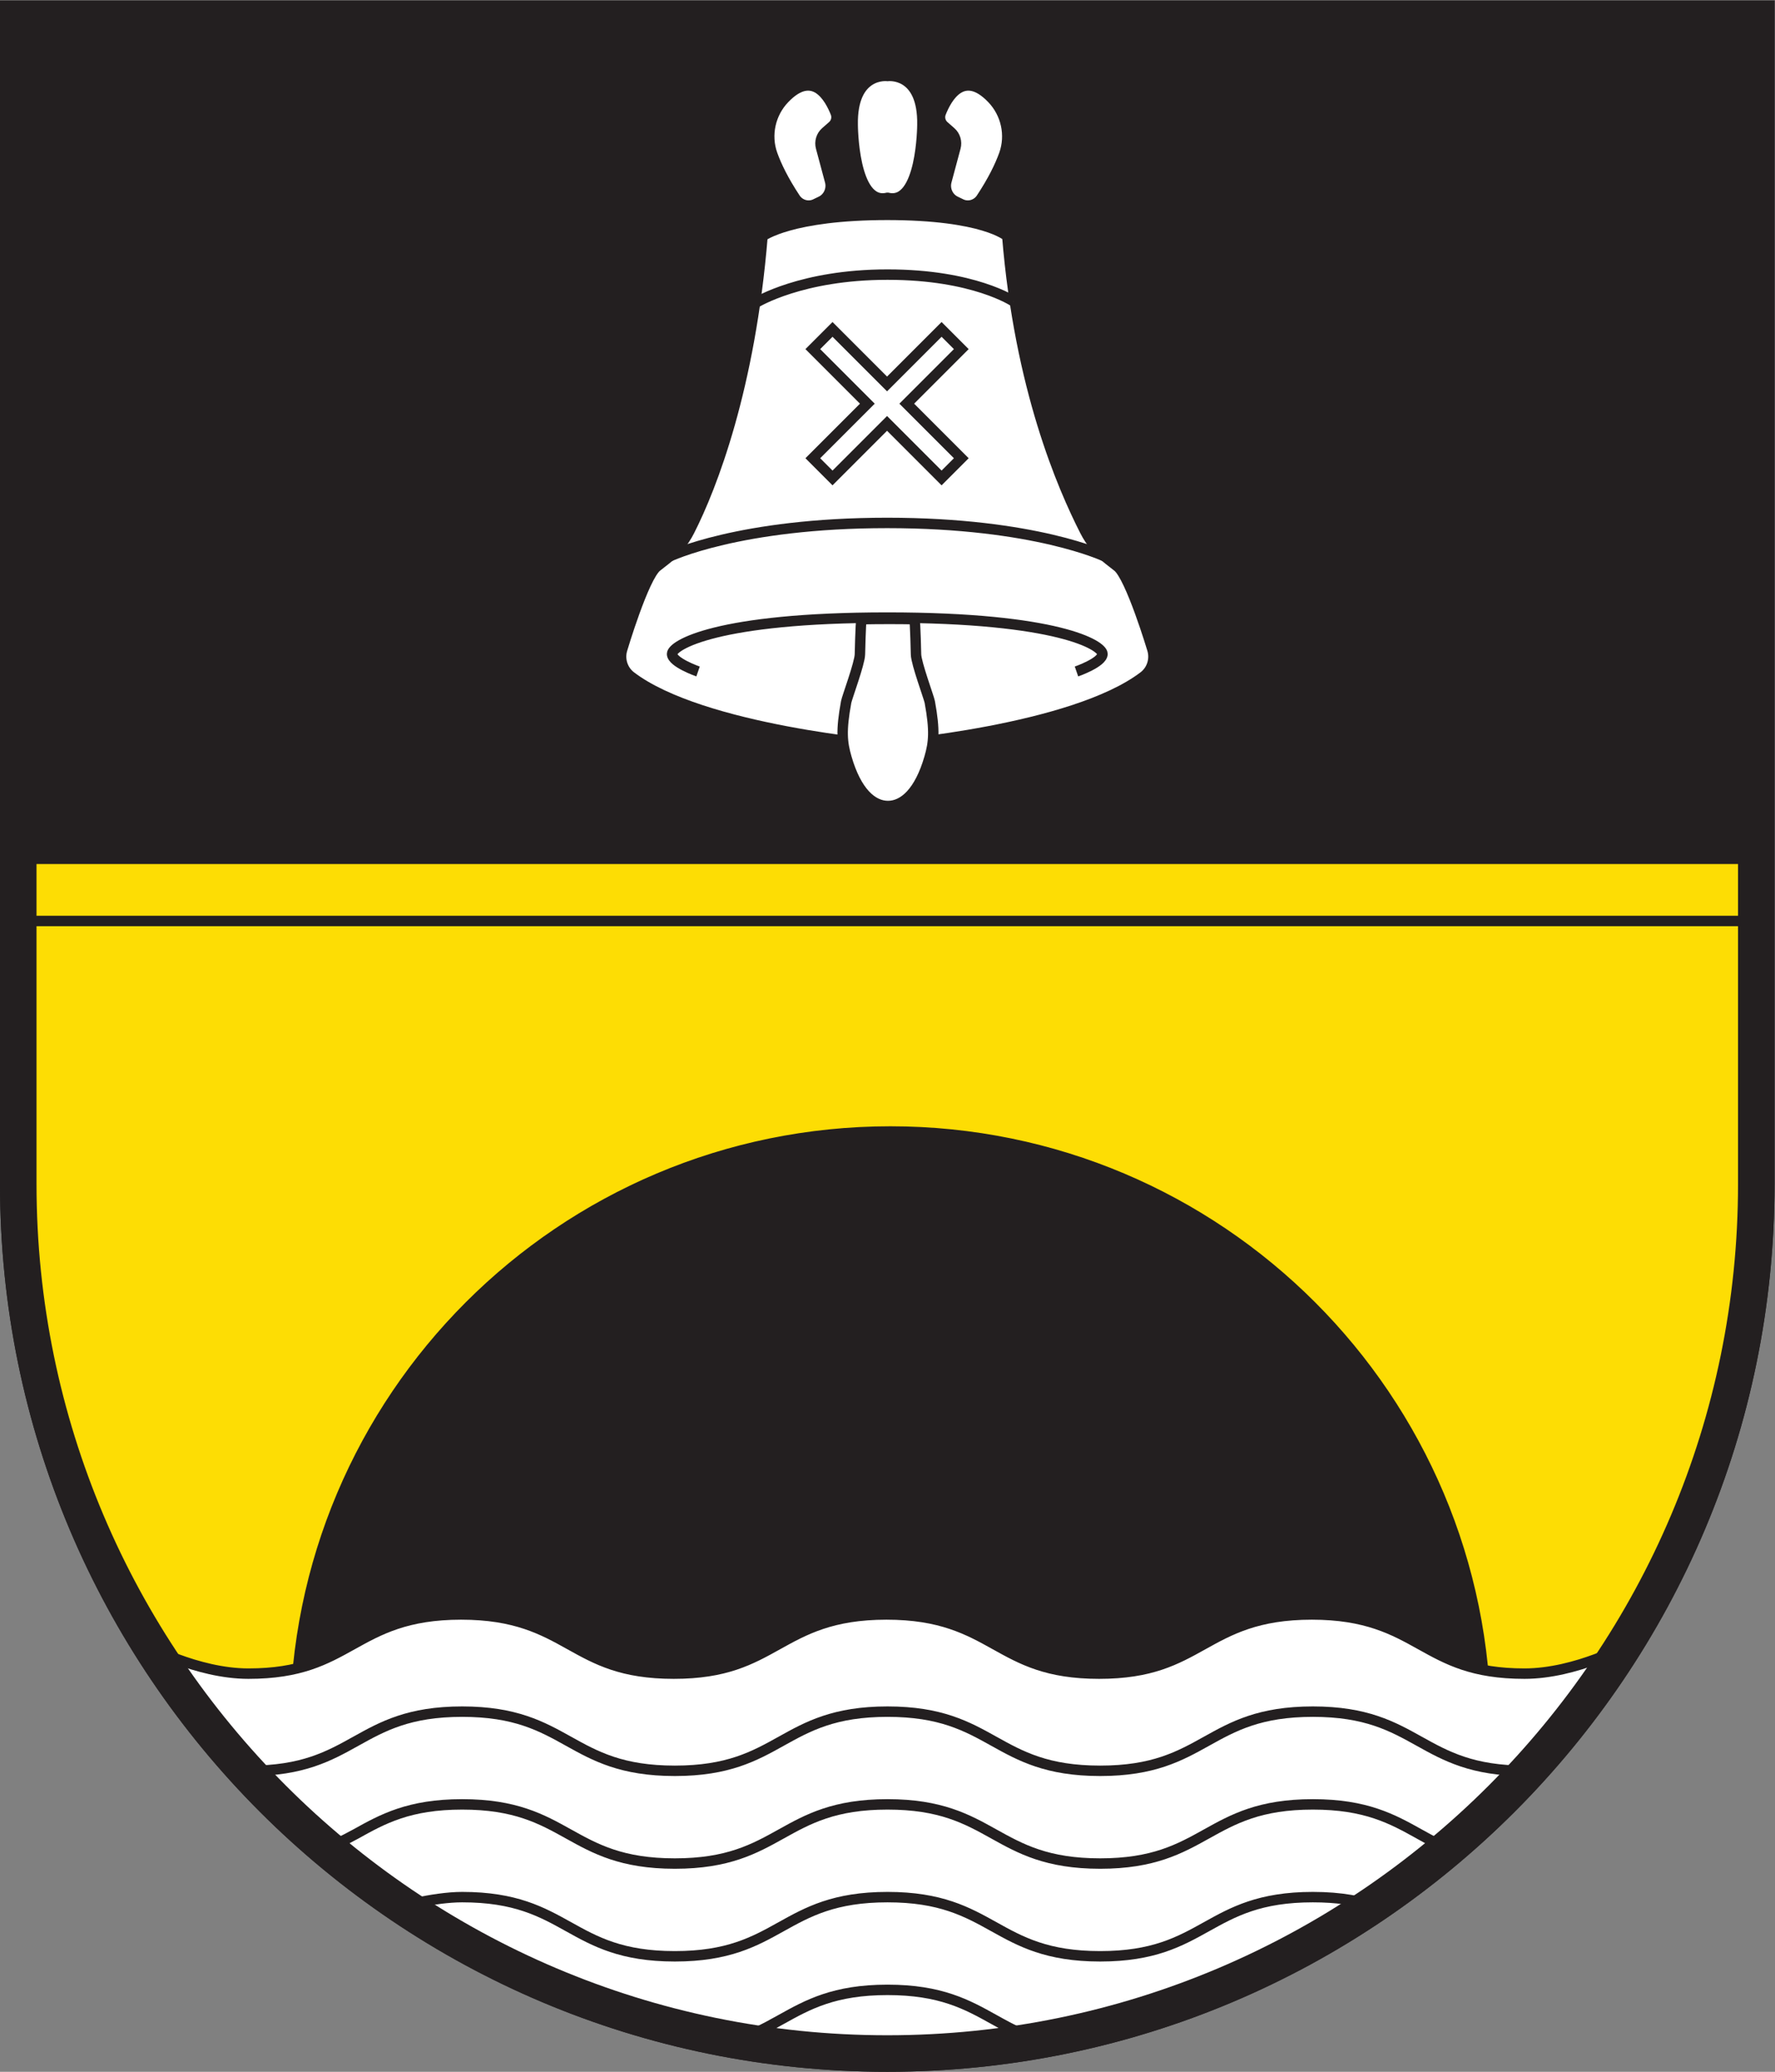 <?xml version="1.0" encoding="UTF-8" standalone="no"?>
<svg
   xmlns:dc="http://purl.org/dc/elements/1.1/"
   xmlns:cc="http://creativecommons.org/ns#"
   xmlns:rdf="http://www.w3.org/1999/02/22-rdf-syntax-ns#"
   xmlns:svg="http://www.w3.org/2000/svg"
   xmlns="http://www.w3.org/2000/svg"
   viewBox="0 0 226.773 264.573"
   height="264.573"
   width="226.773"
   xml:space="preserve"
   id="svg2"
   version="1.1"><rect x="0" y="0" width="226.773" height="264.573" fill="#808080" stroke="none"/><defs
     id="defs6" /><g
     transform="matrix(1.333,0,0,-1.333,0,264.573)"
     id="g10"><g
       transform="scale(0.1)"
       id="g12"><path
         id="path14"
         style="fill:#231f20;fill-opacity:1;fill-rule:evenodd;stroke:none"
         d="M 850.391,17.5 C 391.137,17.5 17.5,391.129 17.5,850.391 V 1966.75 H 1683.29 V 850.391 C 1683.29,391.129 1309.66,17.5 850.391,17.5" /><path
         id="path16"
         style="fill:#231f20;fill-opacity:1;fill-rule:nonzero;stroke:none"
         d="M 1700.79,1984.25 H 0 V 850.391 C 0,380.73 380.734,0 850.391,0 1320.06,0 1700.79,380.73 1700.79,850.391 V 1984.25 Z m -35,-35 V 850.391 C 1665.79,400.781 1300.01,35 850.391,35 400.781,35 35,400.781 35,850.391 V 1949.25 h 1630.79" /><path
         id="path18"
         style="fill:#fddd04;fill-opacity:1;fill-rule:nonzero;stroke:none"
         d="m 104.445,476.34 99.996,-153.301 h 78.598 c -0.027,2.422 -0.18,4.793 -0.18,7.211 0,315.109 255.45,570.559 570.563,570.559 315.108,0 570.558,-255.45 570.558,-570.559 0,-2.418 -0.15,-4.789 -0.17,-7.211 h 70.63 l 85,114.973 81.95,205.218 23.05,168.11 -2.5,350.69 H 16.945 V 788.012 l 32.5,-166.672 55,-145" /><path
         id="path20"
         style="fill:none;stroke:#231f20;stroke-width:10;stroke-linecap:butt;stroke-linejoin:miter;stroke-miterlimit:10;stroke-dasharray:none;stroke-opacity:1"
         d="m 104.445,476.34 99.996,-153.301 h 78.598 c -0.027,2.422 -0.18,4.793 -0.18,7.211 0,315.109 255.45,570.559 570.563,570.559 315.108,0 570.558,-255.45 570.558,-570.559 0,-2.418 -0.15,-4.789 -0.17,-7.211 h 70.63 l 85,114.973 81.95,205.218 23.05,168.11 -2.5,350.69 H 16.945 V 788.012 l 32.5,-166.672 z" /><path
         id="path22"
         style="fill:none;stroke:#231f20;stroke-width:10;stroke-linecap:butt;stroke-linejoin:miter;stroke-miterlimit:10;stroke-dasharray:none;stroke-opacity:1"
         d="M 16.945,1102.48 H 1682.36" /><path
         id="path24"
         style="fill:#ffffff;fill-opacity:1;fill-rule:nonzero;stroke:none"
         d="M 1387.63,215.359 1249.28,126.77 1121.85,66.09 942.242,17.551 748.066,22.398 567.242,72.16 370.641,166.82 l -74.028,67.961 -53.398,42.469 -33.981,37.629 -70.586,94.281 c 0,0 49.817,-27.719 99.469,-27.719 49.653,0 73.852,13.469 99.473,27.719 25.605,14.25 52.086,28.969 104.332,28.969 52.254,0 78.738,-14.719 104.348,-28.969 25.621,-14.262 49.828,-27.719 99.484,-27.719 49.656,0 73.863,13.469 99.48,27.719 25.614,14.25 52.09,28.969 104.348,28.969 52.262,0 78.734,-14.719 104.352,-28.969 25.625,-14.262 49.826,-27.719 99.476,-27.719 49.66,0 73.86,13.457 99.49,27.719 25.61,14.25 52.1,28.969 104.35,28.969 52.27,0 78.75,-14.719 104.37,-28.969 25.62,-14.25 49.83,-27.719 99.5,-27.719 49.67,0 99.5,27.719 99.5,27.719 l -95.32,-118.558 -77.67,-75.243" /><path
         id="path26"
         style="fill:none;stroke:#231f20;stroke-width:10;stroke-linecap:butt;stroke-linejoin:miter;stroke-miterlimit:10;stroke-dasharray:none;stroke-opacity:1"
         d="M 1387.63,215.359 1249.28,126.77 1121.85,66.09 942.242,17.551 748.066,22.398 567.242,72.16 370.641,166.82 l -74.028,67.961 -53.398,42.469 -33.981,37.629 -70.586,94.281 c 0,0 49.817,-27.719 99.469,-27.719 49.653,0 73.852,13.469 99.473,27.719 25.605,14.25 52.086,28.969 104.332,28.969 52.254,0 78.738,-14.719 104.348,-28.969 25.621,-14.262 49.828,-27.719 99.484,-27.719 49.656,0 73.863,13.469 99.48,27.719 25.614,14.25 52.09,28.969 104.348,28.969 52.262,0 78.734,-14.719 104.352,-28.969 25.625,-14.262 49.826,-27.719 99.476,-27.719 49.66,0 73.86,13.457 99.49,27.719 25.61,14.25 52.1,28.969 104.35,28.969 52.27,0 78.75,-14.719 104.37,-28.969 25.62,-14.25 49.83,-27.719 99.5,-27.719 49.67,0 99.5,27.719 99.5,27.719 L 1465.3,290.602 Z" /><path
         id="path28"
         style="fill:#231f20;fill-opacity:1;fill-rule:nonzero;stroke:none"
         d="m 1462.15,283.34 c -52.26,0 -78.75,14.719 -104.36,28.969 -25.63,14.25 -49.83,27.722 -99.5,27.722 -49.67,0 -73.87,-13.472 -99.49,-27.722 -25.62,-14.25 -52.09,-28.969 -104.35,-28.969 -52.26,0 -78.731,14.719 -104.345,28.969 -25.625,14.25 -49.824,27.722 -99.484,27.722 -49.656,0 -73.859,-13.461 -99.48,-27.722 -25.614,-14.25 -52.09,-28.969 -104.348,-28.969 -52.25,0 -78.734,14.719 -104.344,28.969 -25.621,14.25 -49.824,27.722 -99.488,27.722 -49.652,0 -73.848,-13.461 -99.469,-27.722 -25.605,-14.25 -52.086,-28.969 -104.336,-28.969 -3.351,0 -9.754,0.18 -9.754,0.18 l -3.718,10.179 c 0,0 8.761,-0.359 13.472,-0.359 49.653,0 73.856,13.461 99.473,27.711 25.605,14.25 52.086,28.98 104.332,28.98 52.258,0 78.738,-14.73 104.352,-28.98 25.617,-14.262 49.824,-27.711 99.48,-27.711 49.66,0 73.863,13.461 99.484,27.711 25.61,14.25 52.09,28.98 104.344,28.98 52.258,0 78.731,-14.73 104.348,-28.98 25.625,-14.262 49.821,-27.711 99.481,-27.711 49.66,0 73.86,13.449 99.48,27.711 25.62,14.25 52.1,28.98 104.36,28.98 52.26,0 78.75,-14.73 104.36,-28.98 25.63,-14.25 49.84,-27.711 99.5,-27.711 3.62,0 7.1,0.082 10.45,0.211 l -10.45,-10.211" /><path
         id="path30"
         style="fill:#231f20;fill-opacity:1;fill-rule:nonzero;stroke:none"
         d="m 1387.92,208.199 c -11.01,4.641 -20.63,9.992 -30.13,15.27 -25.63,14.25 -49.83,27.722 -99.5,27.722 -49.67,0 -73.87,-13.472 -99.49,-27.722 -25.62,-14.239 -52.09,-28.969 -104.35,-28.969 -52.26,0 -78.731,14.73 -104.345,28.969 -25.625,14.25 -49.824,27.722 -99.484,27.722 -49.656,0 -73.859,-13.461 -99.48,-27.722 C 725.527,209.23 699.051,194.5 646.793,194.5 c -52.25,0 -78.734,14.73 -104.344,28.969 -25.621,14.25 -49.824,27.722 -99.488,27.722 -49.652,0 -73.848,-13.461 -99.469,-27.722 -9.32,-5.188 -29.512,-15.02 -29.512,-15.02 l -5.527,8.512 c 0,0 20.406,9.809 30.176,15.25 25.605,14.25 52.086,28.98 104.332,28.98 52.258,0 78.738,-14.73 104.352,-28.98 25.617,-14.25 49.824,-27.711 99.48,-27.711 49.66,0 73.863,13.469 99.484,27.711 25.61,14.25 52.09,28.98 104.344,28.98 52.258,0 78.731,-14.73 104.348,-28.98 25.625,-14.25 49.821,-27.711 99.481,-27.711 49.66,0 73.86,13.461 99.48,27.711 25.62,14.25 52.1,28.98 104.36,28.98 52.26,0 78.75,-14.73 104.36,-28.98 11.11,-6.18 21.95,-12.199 34.7,-17.051 l -9.43,-6.961" /><path
         id="path32"
         style="fill:#231f20;fill-opacity:1;fill-rule:nonzero;stroke:none"
         d="m 1313.18,155.059 c -14.67,4.441 -32.1,7.281 -54.89,7.281 -49.67,0 -73.87,-13.469 -99.49,-27.711 -25.62,-14.25 -52.09,-28.981 -104.35,-28.981 -52.26,0 -78.731,14.731 -104.345,28.981 -25.625,14.242 -49.824,27.711 -99.484,27.711 -49.656,0 -73.859,-13.461 -99.48,-27.711 -25.614,-14.25 -52.09,-28.981 -104.348,-28.981 -52.25,0 -78.734,14.731 -104.344,28.981 -25.621,14.242 -49.824,27.711 -99.488,27.711 -25.316,0 -59.656,-8.82 -59.656,-8.82 l -8.176,7.66 c 0,0 38.613,11.16 67.832,11.16 52.258,0 78.738,-14.731 104.352,-28.969 25.617,-14.262 49.824,-27.723 99.48,-27.723 49.66,0 73.863,13.473 99.484,27.723 25.61,14.238 52.09,28.969 104.344,28.969 52.258,0 78.731,-14.731 104.348,-28.969 25.625,-14.262 49.821,-27.723 99.481,-27.723 49.66,0 73.86,13.461 99.48,27.723 25.62,14.238 52.1,28.969 104.36,28.969 27.96,0 48.53,-4.219 65.54,-10.309 l -10.65,-6.972" /><path
         id="path34"
         style="fill:#231f20;fill-opacity:1;fill-rule:nonzero;stroke:none"
         d="m 999.996,23.578 c -20.086,5.633 -35.137,13.992 -49.891,22.203 -25.625,14.25 -49.824,27.707 -99.484,27.707 -49.656,0 -73.859,-13.449 -99.48,-27.707 -13.922,-7.75 -28.102,-15.641 -46.536,-21.223 l -13.285,6.781 c 22.524,5.141 38.442,14 54.957,23.18 25.61,14.25 52.09,28.969 104.344,28.969 52.258,0 78.731,-14.719 104.348,-28.969 19.004,-10.578 37.215,-20.699 65.601,-25.238 l -20.574,-5.703" /><path
         id="path36"
         style="fill:#ffffff;fill-opacity:1;fill-rule:nonzero;stroke:none"
         d="m 849.875,1270.44 c 0,0 178.125,14.44 246.275,66.29 7.88,6 11.25,16.43 8.31,26.05 0,0 -20.8,69.39 -33.39,79.24 l -8.74,6.84 c -9.34,7.31 -16.97,16.6 -22.42,27.3 -21.58,42.41 -62.59,136.66 -74.492,282.29 0,0 -22.031,20.53 -115.543,20.53 h 1.035 c -93.508,0 -120.101,-20.53 -120.101,-20.53 -11.907,-145.63 -48.508,-239.88 -70.09,-282.29 -5.449,-10.7 -13.074,-19.99 -22.426,-27.3 l -8.734,-6.84 c -12.594,-9.85 -33.235,-79.24 -33.235,-79.24 -2.937,-9.62 0.43,-20.05 8.313,-26.05 68.144,-51.85 246.273,-66.29 246.273,-66.29 h -1.035" /><path
         id="path38"
         style="fill:none;stroke:#231f20;stroke-width:10;stroke-linecap:butt;stroke-linejoin:miter;stroke-miterlimit:10;stroke-dasharray:none;stroke-opacity:1"
         d="m 849.875,1270.44 c 0,0 178.125,14.44 246.275,66.29 7.88,6 11.25,16.43 8.31,26.05 0,0 -20.8,69.39 -33.39,79.24 l -8.74,6.84 c -9.34,7.31 -16.97,16.6 -22.42,27.3 -21.58,42.41 -62.59,136.66 -74.492,282.29 0,0 -22.031,20.53 -115.543,20.53 h 1.035 c -93.508,0 -120.101,-20.53 -120.101,-20.53 -11.907,-145.63 -48.508,-239.88 -70.09,-282.29 -5.449,-10.7 -13.074,-19.99 -22.426,-27.3 l -8.734,-6.84 c -12.594,-9.85 -33.235,-79.24 -33.235,-79.24 -2.937,-9.62 0.43,-20.05 8.313,-26.05 68.144,-51.85 246.273,-66.29 246.273,-66.29 z" /><path
         id="path40"
         style="fill:#ffffff;fill-opacity:1;fill-rule:nonzero;stroke:none"
         d="m 971.531,1695.98 c 0,0 -38.234,25.73 -120.621,25.73 h -0.519 c -82.387,0 -125.629,-26.8 -125.629,-26.8" /><path
         id="path42"
         style="fill:none;stroke:#231f20;stroke-width:10;stroke-linecap:butt;stroke-linejoin:miter;stroke-miterlimit:10;stroke-dasharray:none;stroke-opacity:1"
         d="m 971.531,1695.98 c 0,0 -38.234,25.73 -120.621,25.73 h -0.519 c -82.387,0 -125.629,-26.8 -125.629,-26.8" /><path
         id="path44"
         style="fill:#ffffff;fill-opacity:1;fill-rule:nonzero;stroke:none"
         d="m 1059.09,1451.61 c 0,0 -66.77,32.21 -208.777,32.21 -142.004,0 -208.774,-32.21 -208.774,-32.21" /><path
         id="path46"
         style="fill:none;stroke:#231f20;stroke-width:10;stroke-linecap:butt;stroke-linejoin:miter;stroke-miterlimit:10;stroke-dasharray:none;stroke-opacity:1"
         d="m 1059.09,1451.61 c 0,0 -66.77,32.21 -208.777,32.21 -142.004,0 -208.774,-32.21 -208.774,-32.21" /><path
         id="path48"
         style="fill:#ffffff;fill-opacity:1;fill-rule:nonzero;stroke:none"
         d="m 1031.74,1341.51 c 0,0 24.91,8.63 24.91,16.81 0,8.18 -42.4,34.82 -206.259,34.82 h 0.148 -0.289 0.141 c -163.86,0 -206.254,-26.64 -206.254,-34.82 0,-8.18 24.902,-16.81 24.902,-16.81" /><path
         id="path50"
         style="fill:none;stroke:#231f20;stroke-width:10;stroke-linecap:butt;stroke-linejoin:miter;stroke-miterlimit:10;stroke-dasharray:none;stroke-opacity:1"
         d="m 1031.74,1341.51 c 0,0 24.91,8.63 24.91,16.81 0,8.18 -42.4,34.82 -206.259,34.82 h 0.148 -0.289 0.141 c -163.86,0 -206.254,-26.64 -206.254,-34.82 0,-8.18 24.902,-16.81 24.902,-16.81" /><path
         id="path52"
         style="fill:#ffffff;fill-opacity:1;fill-rule:nonzero;stroke:none"
         d="m 781.555,1789.31 5.332,2.58 c 7.093,3.41 10.758,11.6 8.668,19.36 l -8.676,32.32 c -1.441,5.35 0.266,11.07 4.367,14.67 l 6.68,5.86 c 3.512,3.08 4.765,8.11 3.035,12.51 -5.758,14.61 -21.375,42.71 -49.121,13.77 -13.559,-14.14 -18.281,-34.94 -11.613,-53.58 3.921,-10.96 10.64,-24.88 21.961,-42.01 4.257,-6.44 12.507,-8.78 19.367,-5.48" /><path
         id="path54"
         style="fill:none;stroke:#231f20;stroke-width:10;stroke-linecap:butt;stroke-linejoin:miter;stroke-miterlimit:10;stroke-dasharray:none;stroke-opacity:1"
         d="m 781.555,1789.31 5.332,2.58 c 7.093,3.41 10.758,11.6 8.668,19.36 l -8.676,32.32 c -1.441,5.35 0.266,11.07 4.367,14.67 l 6.68,5.86 c 3.512,3.08 4.765,8.11 3.035,12.51 -5.758,14.61 -21.375,42.71 -49.121,13.77 -13.559,-14.14 -18.281,-34.94 -11.613,-53.58 3.921,-10.96 10.64,-24.88 21.961,-42.01 4.257,-6.44 12.507,-8.78 19.367,-5.48 z" /><path
         id="path56"
         style="fill:#ffffff;fill-opacity:1;fill-rule:nonzero;stroke:none"
         d="m 921.102,1789.31 -5.332,2.58 c -7.09,3.41 -10.762,11.6 -8.672,19.36 l 8.679,32.32 c 1.438,5.35 -0.261,11.07 -4.375,14.67 l -6.668,5.86 c -3.515,3.08 -4.777,8.11 -3.039,12.51 5.754,14.61 21.379,42.71 49.121,13.77 13.555,-14.14 18.282,-34.94 11.614,-53.58 -3.926,-10.96 -10.645,-24.88 -21.965,-42.01 -4.258,-6.44 -12.508,-8.78 -19.363,-5.48" /><path
         id="path58"
         style="fill:none;stroke:#231f20;stroke-width:10;stroke-linecap:butt;stroke-linejoin:miter;stroke-miterlimit:10;stroke-dasharray:none;stroke-opacity:1"
         d="m 921.102,1789.31 -5.332,2.58 c -7.09,3.41 -10.762,11.6 -8.672,19.36 l 8.679,32.32 c 1.438,5.35 -0.261,11.07 -4.375,14.67 l -6.668,5.86 c -3.515,3.08 -4.777,8.11 -3.039,12.51 5.754,14.61 21.379,42.71 49.121,13.77 13.555,-14.14 18.282,-34.94 11.614,-53.58 -3.926,-10.96 -10.645,-24.88 -21.965,-42.01 -4.258,-6.44 -12.508,-8.78 -19.363,-5.48 z" /><path
         id="path60"
         style="fill:#ffffff;fill-opacity:1;fill-rule:nonzero;stroke:none"
         d="m 850.91,1795.23 c 32.934,-7.69 33.149,69.94 33.149,69.94 0.937,51.33 -33.407,46.84 -33.407,46.84 0,0 -34.343,4.49 -33.406,-46.84 0,0 0.211,-77.63 33.145,-69.94 h 0.519" /><path
         id="path62"
         style="fill:none;stroke:#231f20;stroke-width:10;stroke-linecap:butt;stroke-linejoin:miter;stroke-miterlimit:10;stroke-dasharray:none;stroke-opacity:1"
         d="m 850.91,1795.23 c 32.934,-7.69 33.149,69.94 33.149,69.94 0.937,51.33 -33.407,46.84 -33.407,46.84 0,0 -34.343,4.49 -33.406,-46.84 0,0 0.211,-77.63 33.145,-69.94 z" /><path
         id="path64"
         style="fill:#ffffff;fill-opacity:1;fill-rule:nonzero;stroke:none"
         d="m 877.945,1357.86 c 0,0 -0.632,29.79 -1.511,33.8 -7.754,0.13 -15.735,0.21 -24.114,0.21 -9.281,0 -18.121,-0.09 -26.64,-0.25 -0.867,-4 -1.508,-33.76 -1.508,-33.76 -0.18,-8.57 -12.422,-41.4 -13.184,-45.57 -5.05,-27.61 -3.922,-38.88 0.289,-53.43 9.5,-32.89 24.774,-46.24 39.786,-46.24 15.007,0 30.3,13.35 39.792,46.27 4.2,14.56 5.325,25.83 0.274,53.43 -0.762,4.16 -12.996,36.97 -13.184,45.54" /><path
         id="path66"
         style="fill:none;stroke:#231f20;stroke-width:10;stroke-linecap:butt;stroke-linejoin:miter;stroke-miterlimit:10;stroke-dasharray:none;stroke-opacity:1"
         d="m 877.945,1357.86 c 0,0 -0.632,29.79 -1.511,33.8 -7.754,0.13 -15.735,0.21 -24.114,0.21 -9.281,0 -18.121,-0.09 -26.64,-0.25 -0.867,-4 -1.508,-33.76 -1.508,-33.76 -0.18,-8.57 -12.422,-41.4 -13.184,-45.57 -5.05,-27.61 -3.922,-38.88 0.289,-53.43 9.5,-32.89 24.774,-46.24 39.786,-46.24 15.007,0 30.3,13.35 39.792,46.27 4.2,14.56 5.325,25.83 0.274,53.43 -0.762,4.16 -12.996,36.97 -13.184,45.54 z" /><path
         id="path68"
         style="fill:#ffffff;fill-opacity:1;fill-rule:nonzero;stroke:none"
         d="m 921.336,1650.34 -18.887,18.89 -52.265,-52.27 -52.278,52.27 -18.883,-18.89 52.274,-52.27 -52.274,-52.27 18.883,-18.89 52.278,52.27 52.265,-52.27 18.887,18.89 -52.266,52.27 52.266,52.27" /><path
         id="path70"
         style="fill:none;stroke:#231f20;stroke-width:10;stroke-linecap:butt;stroke-linejoin:miter;stroke-miterlimit:10;stroke-dasharray:none;stroke-opacity:1"
         d="m 921.336,1650.34 -18.887,18.89 -52.265,-52.27 -52.278,52.27 -18.883,-18.89 52.274,-52.27 -52.274,-52.27 18.883,-18.89 52.278,52.27 52.265,-52.27 18.887,18.89 -52.266,52.27 z" /><path
         id="path72"
         style="fill:#231f20;fill-opacity:1;fill-rule:nonzero;stroke:none"
         d="M 1700.79,1984.25 H 0 V 850.391 C 0,380.73 380.734,0 850.391,0 1320.06,0 1700.79,380.73 1700.79,850.391 V 1984.25 Z m -35,-35 V 850.391 C 1665.79,400.781 1300.01,35 850.391,35 400.781,35 35,400.781 35,850.391 V 1949.25 h 1630.79" /></g></g></svg>